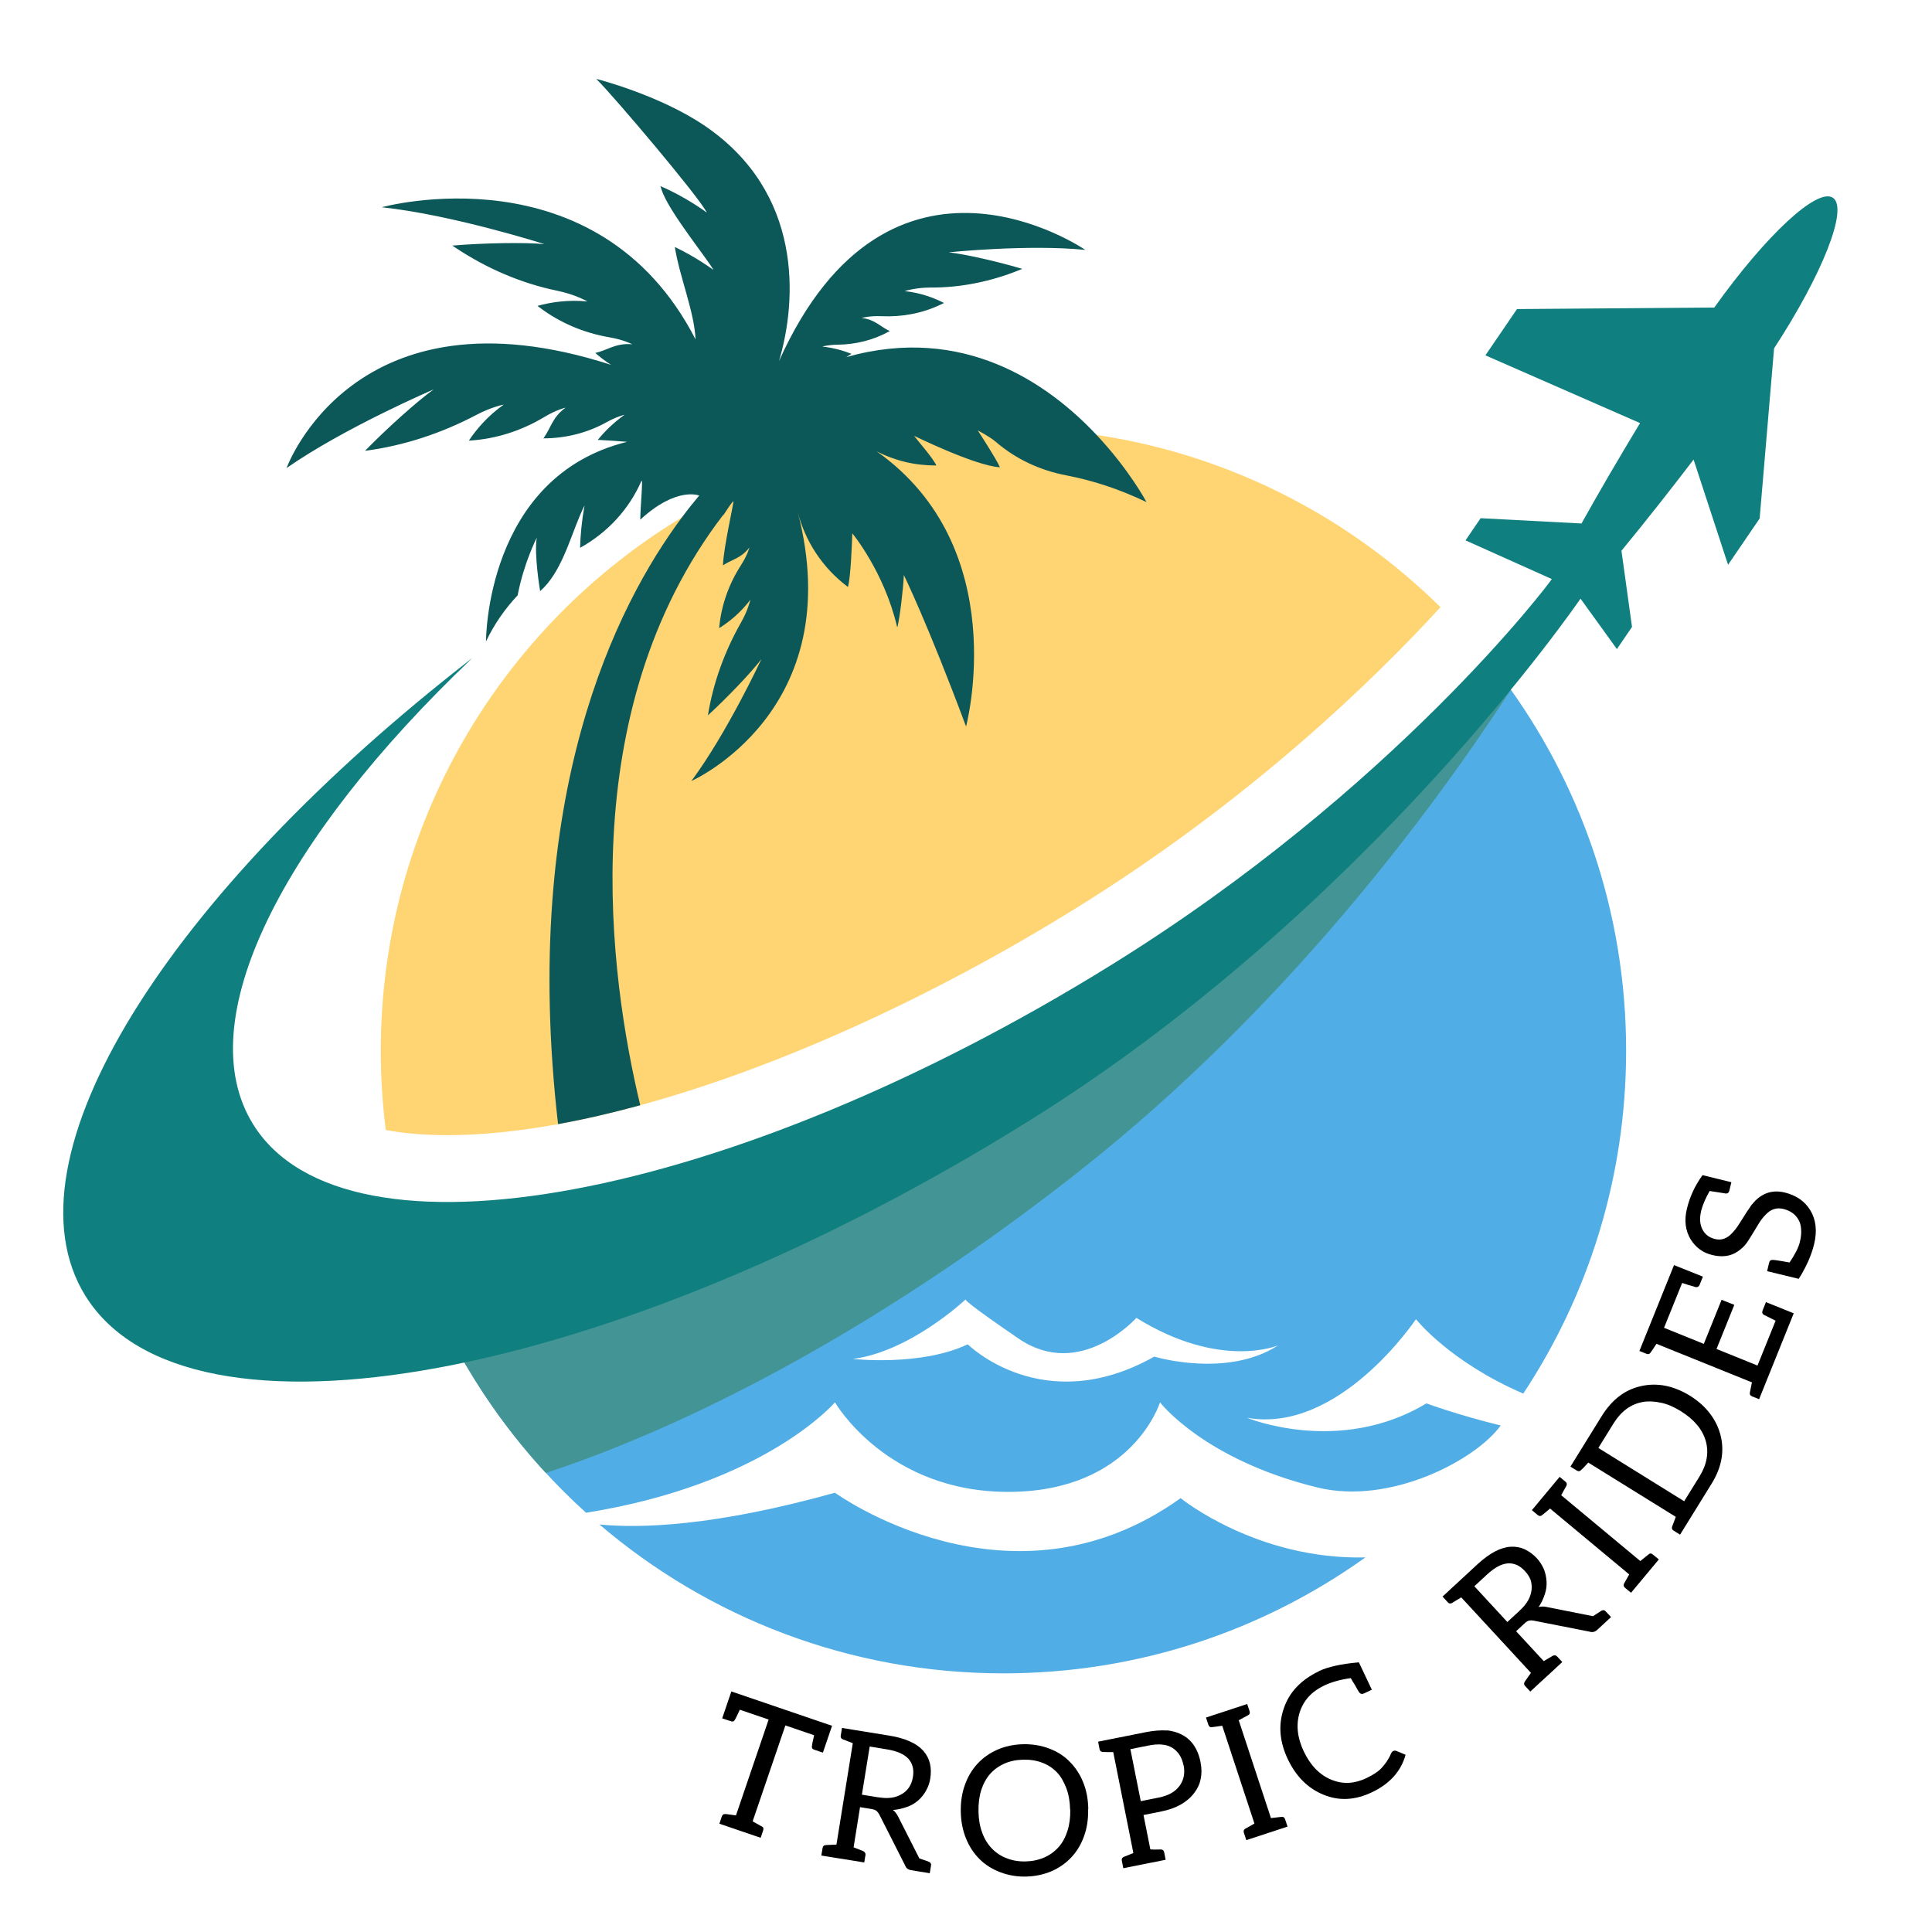 <svg xmlns="http://www.w3.org/2000/svg" xmlns:xlink="http://www.w3.org/1999/xlink" width="500" zoomAndPan="magnify" viewBox="0 0 375 375" height="500" preserveAspectRatio="xMidYMid meet" version="1.0"><defs><g/><clipPath id="5617b2f902"><path d="M 55 15.258 L 223 15.258 L 223 219 L 55 219 Z M 55 15.258 " clip-rule="nonzero"/></clipPath></defs><path fill="#51ade5" d="M 165.57 263.77 C 176.656 262.312 187.207 252.418 187.406 252.234 C 187.383 252.309 187.754 253.016 197.723 259.828 C 209.699 268.016 220.57 255.793 220.57 255.793 C 236.871 265.934 248.066 261.141 248.066 261.141 C 238.148 267.574 224.043 263.32 224.043 263.32 C 202.441 275.484 187.836 260.926 187.836 260.926 C 178.766 265.25 165.57 263.77 165.57 263.77 Z M 84.824 254.195 C 91.719 269.258 101.621 282.656 113.758 293.625 C 148.605 288.043 162.066 272.191 162.066 272.191 C 162.066 272.191 172.16 289.738 196.027 289.574 C 219.891 289.406 225.156 272.191 225.156 272.191 C 225.156 272.191 233.656 283.316 255.688 288.715 C 269.84 292.188 286.434 283.395 291.281 276.695 L 291.285 276.688 C 282.82 274.605 276.875 272.398 276.875 272.398 C 259.887 282.605 242.023 275.184 242.023 275.184 C 259.938 278.398 274.836 256.051 274.836 256.051 C 274.836 256.051 281.305 264.293 295.664 270.496 C 308.281 251.41 315.629 228.531 315.629 203.938 C 315.629 176.785 306.672 151.719 291.555 131.539 C 289.484 133.004 287.09 134.961 284.059 138.227 C 259.316 164.918 223.957 191.23 196.367 208.477 C 158.621 232.066 119.023 247.367 84.824 254.195 Z M 116.352 295.898 C 137.457 313.918 164.84 324.797 194.77 324.797 C 220.969 324.797 245.223 316.457 265.023 302.293 C 243.91 302.801 229.156 290.789 229.156 290.789 C 196.086 314.508 162.066 289.738 162.066 289.738 C 138.531 296.309 124.137 296.672 116.352 295.898 " fill-opacity="1" fill-rule="nonzero"/><path fill="#439595" d="M 196.367 208.477 C 223.957 191.23 259.316 164.918 284.059 138.227 C 287.09 134.961 289.484 133.004 291.555 131.539 C 292.129 132.309 292.695 133.09 293.254 133.875 C 278.551 156.52 250.086 195.246 209.793 227.082 C 174.059 255.316 137.25 275.562 105.957 285.91 C 97.344 276.578 90.176 265.887 84.824 254.195 C 119.023 247.367 158.621 232.066 196.367 208.477 " fill-opacity="1" fill-rule="nonzero"/><path fill="#ffd472" d="M 279.598 117.852 C 266.719 131.91 242.742 155.234 209.051 176.152 C 180.344 193.977 150.383 207.387 124.273 214.527 C 118.766 216.035 113.434 217.262 108.32 218.191 C 100.602 219.598 93.387 220.332 86.836 220.332 C 82.387 220.332 78.383 219.992 74.879 219.336 C 74.238 214.293 73.91 209.152 73.91 203.938 C 73.91 160.023 97.332 121.574 132.367 100.414 C 143.148 93.898 155.039 89.02 167.68 86.125 C 167.746 86.109 167.809 86.094 167.875 86.082 C 171.164 85.332 174.5 84.719 177.883 84.25 C 178.355 84.184 178.824 84.121 179.297 84.059 C 182.641 83.629 186.027 83.34 189.453 83.195 C 189.672 83.184 189.891 83.172 190.109 83.168 C 191.656 83.105 193.211 83.078 194.77 83.078 C 200.91 83.078 206.945 83.535 212.844 84.422 C 238.676 88.293 261.832 100.344 279.598 117.852 " fill-opacity="1" fill-rule="nonzero"/><path fill="#0f7f7f" d="M 344.348 67.613 C 353.73 53.23 358.801 40.457 355.777 38.395 C 352.754 36.332 342.711 45.711 332.742 59.695 L 294.449 59.988 L 288.316 68.973 L 318.336 82.121 C 314.473 88.492 310.469 95.32 306.969 101.609 L 287.391 100.582 L 284.457 104.883 L 301.203 112.395 C 300.906 112.984 270.715 153.137 215.895 187.176 C 141.742 233.215 67.094 247.145 49.137 218.234 C 36.688 198.203 54.738 162.871 91.664 127.734 C 32.59 173.5 0.008 224.848 16.582 251.527 C 36.344 283.332 118.625 268.25 200.059 217.352 C 265.914 176.191 306.605 116.402 306.781 116.199 L 313.84 125.984 L 316.773 121.684 L 314.723 106.902 C 319.301 101.344 324.199 95.125 328.723 89.203 L 335.414 109.625 L 341.547 100.637 L 344.348 67.613 " fill-opacity="1" fill-rule="nonzero"/><g clip-path="url(#5617b2f902)"><path fill="#0c5757" d="M 193.297 85.77 C 197.156 89.094 201.844 91.277 206.844 92.242 C 212.141 93.262 217.09 94.867 222.535 97.453 C 222.535 97.453 219.234 91.211 212.844 84.422 C 203.305 74.281 186.875 62.922 164.27 69.312 C 164.598 69.102 164.93 68.891 165.27 68.68 C 163.641 68.031 161.746 67.504 159.609 67.266 C 159.609 67.266 160.738 66.926 162.59 66.906 C 166.094 66.867 169.539 66.012 172.602 64.316 L 172.707 64.262 C 170.859 63.414 169.848 62.008 167.238 61.715 C 167.238 61.715 168.742 61.266 171.133 61.375 C 175.094 61.555 179.051 60.816 182.625 59.098 C 182.824 59 183.027 58.906 183.23 58.809 C 181.227 57.777 178.664 56.84 175.602 56.5 C 175.602 56.5 177.715 55.801 180.668 55.812 C 186.531 55.84 192.34 54.633 197.785 52.445 C 198.012 52.352 198.227 52.27 198.43 52.188 C 193.652 50.758 187.242 49.316 184.145 48.977 C 184.145 48.977 199.395 47.387 210.652 48.504 C 210.652 48.504 172.652 22.289 151.199 70.098 C 154.762 58.16 155.805 37.379 136.844 24.449 C 127.945 18.387 115.734 15.312 115.734 15.312 C 119.109 18.633 135.723 38.266 137.199 41.266 C 137.074 41.172 132.988 38.148 128.191 36.133 C 128.266 36.363 128.34 36.59 128.414 36.82 C 129.711 40.977 137.566 50.555 138.465 52.387 C 138.465 52.387 135.16 49.922 130.98 47.938 C 131.961 53.969 134.758 60.43 135.008 65.879 C 115.883 28.664 74.098 40.227 74.098 40.227 C 87.84 41.691 105.676 47.383 105.676 47.383 C 101.891 47.023 93.867 47.152 87.801 47.668 C 88.004 47.805 88.219 47.945 88.445 48.098 C 94.445 52.09 101.125 54.984 108.184 56.438 C 111.691 57.16 114.02 58.512 114.02 58.512 C 110.273 58.152 106.977 58.637 104.324 59.371 L 104.641 59.609 C 108.652 62.66 113.359 64.633 118.328 65.477 C 121.105 65.953 122.723 66.828 122.723 66.828 C 119.531 66.527 117.973 67.961 115.551 68.512 C 115.66 68.605 115.766 68.695 115.867 68.781 C 116.738 69.531 117.656 70.211 118.617 70.82 C 68.637 54.664 55.625 90.848 55.625 90.848 C 66.855 83.031 83.844 75.727 84.172 75.586 C 81.074 77.793 75.098 83.141 70.855 87.504 C 70.895 87.496 70.934 87.492 70.973 87.488 C 78.516 86.484 85.781 84.059 92.512 80.508 C 95.402 78.98 97.77 78.531 97.77 78.531 C 94.703 80.715 92.527 83.238 91.004 85.527 C 91.07 85.527 91.137 85.52 91.203 85.516 C 96.316 85.191 101.25 83.59 105.641 80.949 C 107.945 79.555 109.684 79.145 109.789 79.125 C 107.184 80.984 106.941 83.09 105.477 85.086 L 105.578 85.086 C 109.809 85.062 113.992 84.027 117.691 81.977 C 119.695 80.863 121.141 80.527 121.227 80.508 C 119.09 82.031 117.387 83.719 116.035 85.379 C 118.027 85.48 119.93 85.609 121.738 85.758 C 94.176 92.539 94.336 124.5 94.336 124.5 C 95.961 121.078 98.066 118.121 100.477 115.543 C 101.664 109.273 104.188 104.367 104.188 104.367 C 103.633 107.512 104.824 114.758 104.844 114.738 C 108.809 111.258 110.504 104.945 112.551 100.086 C 113.078 98.832 113.453 98.105 113.453 98.105 C 112.91 101.172 112.656 103.91 112.594 106.332 C 112.625 106.316 112.656 106.297 112.688 106.281 C 117.906 103.367 122.078 98.875 124.477 93.398 C 124.875 92.48 124.301 98.285 124.273 100.871 C 131.352 94.352 135.715 96.188 135.715 96.188 C 134.668 97.434 133.539 98.84 132.367 100.414 C 119.582 117.547 100.973 154.379 108.32 218.191 C 113.434 217.262 118.766 216.035 124.273 214.527 C 118.281 189.543 111.141 138.152 140.336 99.988 C 140.34 100.27 141.41 98.273 142.344 97.258 C 142.52 97.402 140.461 106.051 140.332 109.656 L 140.328 109.742 C 142.051 108.559 143.828 108.41 145.465 106.262 C 145.441 106.352 145.051 107.801 143.82 109.711 C 141.48 113.344 140.004 117.465 139.602 121.766 C 139.594 121.816 139.59 121.871 139.586 121.922 C 141.555 120.699 143.734 118.934 145.652 116.41 C 145.629 116.527 145.172 118.461 143.852 120.793 C 140.684 126.367 138.457 132.426 137.422 138.75 C 137.418 138.785 137.41 138.816 137.406 138.848 C 141.188 135.387 145.848 130.488 147.789 127.934 C 147.652 128.227 141.066 142.336 134.199 151.594 C 134.199 151.594 164.926 138.035 154.816 99.273 C 156.277 105.098 159.684 110.238 164.48 113.848 C 164.52 113.875 164.559 113.902 164.594 113.934 C 165.129 111.797 165.332 106.18 165.434 103.52 C 165.434 103.52 171.617 110.988 174.117 121.641 L 174.191 121.711 C 174.688 119.648 175.34 114.133 175.434 111.605 C 175.434 111.605 180.004 120.898 187.512 141.016 C 187.512 141.016 196.754 106.395 170.156 87.598 C 173.684 89.426 177.621 90.367 181.625 90.34 L 181.738 90.336 C 181.145 88.957 177.91 85.281 177.418 84.59 C 177.418 84.59 189.152 90.344 193.949 90.684 L 194.086 90.691 C 193.363 89.051 189.996 83.855 189.773 83.539 C 189.773 83.539 192.098 84.734 193.297 85.77 " fill-opacity="1" fill-rule="nonzero"/></g><g fill="#000000" fill-opacity="1"><g transform="translate(133.146, 351.762)"><g><path d="M 7.031 -18.234 L 8.812 -23.453 L 26.719 -17.344 L 27.828 -16.969 L 28.359 -16.797 L 26.578 -11.578 L 24.953 -12.125 C 24.598 -12.238 24.426 -12.422 24.438 -12.672 C 24.457 -13.066 24.602 -13.828 24.875 -14.953 L 19.297 -16.859 L 12.938 1.766 C 13.031 1.797 13.156 1.863 13.312 1.969 C 14.289 2.508 14.812 2.801 14.875 2.844 C 15.051 2.988 15.082 3.227 14.969 3.562 L 14.5 4.953 L 6.484 2.219 L 6.953 0.828 C 7.086 0.453 7.352 0.289 7.75 0.344 C 7.875 0.375 8.148 0.41 8.578 0.453 C 9.004 0.504 9.379 0.555 9.703 0.609 L 16.047 -18 L 10.453 -19.906 C 9.93 -18.758 9.578 -18.055 9.391 -17.797 C 9.266 -17.598 9.008 -17.566 8.625 -17.703 Z M 7.031 -18.234 "/></g></g></g><g fill="#000000" fill-opacity="1"><g transform="translate(158.277, 360.001)"><g><path d="M 1.141 0.156 L 1.391 -1.328 C 1.441 -1.66 1.645 -1.844 2 -1.875 L 4.078 -1.969 L 7.25 -21.656 C 6.156 -22.07 5.516 -22.316 5.328 -22.391 C 4.992 -22.523 4.852 -22.758 4.906 -23.094 L 5.156 -24.609 L 7.641 -24.203 L 14.297 -23.125 C 15.836 -22.883 17.176 -22.508 18.312 -22 C 19.395 -21.52 20.27 -20.91 20.938 -20.172 C 21.594 -19.41 22.02 -18.594 22.219 -17.719 C 22.438 -16.801 22.457 -15.812 22.281 -14.75 C 22.156 -13.938 21.879 -13.16 21.453 -12.422 C 21.078 -11.723 20.57 -11.094 19.938 -10.531 C 19.301 -9.977 18.582 -9.562 17.781 -9.281 C 16.82 -8.938 15.91 -8.738 15.047 -8.688 C 15.441 -8.363 15.758 -7.969 16 -7.5 L 20.172 0.719 C 21.316 1.102 21.941 1.32 22.047 1.375 L 22 1.359 C 22.344 1.504 22.488 1.742 22.438 2.078 L 22.188 3.594 L 21.562 3.484 L 19.688 3.188 L 18.594 3 C 17.977 2.906 17.582 2.598 17.406 2.078 L 12.391 -7.812 C 12.254 -8.07 12.078 -8.301 11.859 -8.5 C 11.68 -8.664 11.348 -8.789 10.859 -8.875 L 8.656 -9.234 L 7.406 -1.438 C 8.469 -1.02 9.086 -0.773 9.266 -0.703 C 9.41 -0.641 9.523 -0.539 9.609 -0.406 C 9.703 -0.281 9.738 -0.141 9.719 0.016 L 9.469 1.5 L 6.984 1.094 L 3.625 0.562 Z M 9.016 -11.656 L 12.188 -11.141 L 12.156 -11.156 C 13.164 -10.988 14.051 -10.961 14.812 -11.078 C 15.52 -11.18 16.195 -11.426 16.844 -11.812 C 17.426 -12.188 17.883 -12.633 18.219 -13.156 C 18.562 -13.688 18.797 -14.332 18.922 -15.094 C 19.16 -16.531 18.859 -17.719 18.016 -18.656 C 17.18 -19.539 15.797 -20.141 13.859 -20.453 L 10.531 -21 Z M 9.016 -11.656 "/></g></g></g><g fill="#000000" fill-opacity="1"><g transform="translate(186.003, 364.194)"><g><path d="M 1.5 -7.344 C 0.863 -8.914 0.523 -10.633 0.484 -12.5 C 0.441 -14.375 0.703 -16.109 1.266 -17.703 C 1.828 -19.297 2.641 -20.672 3.703 -21.828 C 4.773 -22.992 6.066 -23.91 7.578 -24.578 C 9.098 -25.242 10.766 -25.598 12.578 -25.641 C 14.391 -25.68 16.082 -25.398 17.656 -24.797 C 19.227 -24.203 20.547 -23.359 21.609 -22.266 C 22.734 -21.148 23.609 -19.816 24.234 -18.266 C 24.859 -16.754 25.191 -15.035 25.234 -13.109 L 25.203 -13.031 C 25.242 -11.133 24.988 -9.414 24.438 -7.875 C 23.883 -6.281 23.07 -4.906 22 -3.75 C 20.957 -2.613 19.688 -1.707 18.188 -1.031 C 16.613 -0.352 14.938 0.004 13.156 0.047 C 11.383 0.086 9.703 -0.195 8.109 -0.812 C 6.535 -1.414 5.207 -2.258 4.125 -3.344 C 3.008 -4.457 2.133 -5.789 1.5 -7.344 Z M 3.922 -12.547 C 3.953 -11.016 4.195 -9.645 4.656 -8.438 C 5.082 -7.258 5.703 -6.25 6.516 -5.406 C 7.328 -4.562 8.281 -3.93 9.375 -3.516 C 10.52 -3.066 11.75 -2.859 13.062 -2.891 C 14.375 -2.922 15.594 -3.18 16.719 -3.672 C 17.789 -4.148 18.711 -4.82 19.484 -5.688 C 20.234 -6.539 20.801 -7.582 21.188 -8.812 C 21.582 -10.039 21.766 -11.422 21.734 -12.953 L 21.703 -12.953 C 21.672 -14.516 21.426 -15.898 20.969 -17.109 C 20.477 -18.398 19.875 -19.422 19.156 -20.172 C 18.363 -21.004 17.414 -21.629 16.312 -22.047 C 15.219 -22.473 13.977 -22.672 12.594 -22.641 C 11.25 -22.609 10.039 -22.359 8.969 -21.891 C 7.883 -21.41 6.957 -20.742 6.188 -19.891 C 5.426 -19.016 4.848 -17.961 4.453 -16.734 C 4.066 -15.504 3.891 -14.109 3.922 -12.547 Z M 3.922 -12.547 "/></g></g></g><g fill="#000000" fill-opacity="1"><g transform="translate(216.844, 362.856)"><g><path d="M 1.188 -0.234 L 0.906 -1.672 C 0.832 -2.035 0.945 -2.285 1.25 -2.422 L 3.141 -3.188 L -0.766 -22.781 C -1.898 -22.77 -2.582 -22.781 -2.812 -22.812 C -3.145 -22.812 -3.348 -22.992 -3.422 -23.359 L -3.703 -24.797 L 5.547 -26.641 C 7.066 -26.941 8.445 -27.051 9.688 -26.969 L 9.688 -27 C 13.281 -26.562 15.441 -24.516 16.172 -20.859 C 16.641 -18.492 16.234 -16.488 14.953 -14.844 C 13.578 -13.031 11.461 -11.836 8.609 -11.266 L 5.109 -10.562 L 6.438 -3.891 C 6.719 -3.848 7.406 -3.844 8.5 -3.875 C 8.844 -3.863 9.051 -3.676 9.125 -3.312 L 9.406 -1.875 Z M 4.578 -13.25 L 8.078 -13.953 C 9.922 -14.316 11.254 -15.062 12.078 -16.188 C 12.93 -17.32 13.203 -18.672 12.891 -20.234 L 12.859 -20.266 C 12.555 -21.797 11.828 -22.914 10.672 -23.625 C 9.566 -24.301 8.031 -24.441 6.062 -24.047 L 2.562 -23.344 Z M 4.578 -13.25 "/></g></g></g><g fill="#000000" fill-opacity="1"><g transform="translate(240.767, 357.545)"><g><path d="M 1.141 -0.375 L 0.672 -1.797 C 0.555 -2.148 0.641 -2.41 0.922 -2.578 L 2.719 -3.594 L -3.531 -22.578 C -4.656 -22.41 -5.359 -22.316 -5.641 -22.297 C -5.922 -22.273 -6.113 -22.43 -6.219 -22.766 L -6.688 -24.172 L 1.312 -26.797 L 1.781 -25.391 C 1.895 -25.035 1.797 -24.781 1.484 -24.625 L -0.328 -23.641 L 5.922 -4.656 C 6.973 -4.789 7.691 -4.875 8.078 -4.906 C 8.359 -4.914 8.555 -4.754 8.672 -4.422 L 9.141 -3 Z M 1.141 -0.375 "/></g></g></g><g fill="#000000" fill-opacity="1"><g transform="translate(254.665, 353.097)"><g><path d="M -4.703 -11.641 C -6.316 -15.035 -6.578 -18.316 -5.484 -21.484 C -4.43 -24.641 -2.141 -27.055 1.391 -28.734 L 1.297 -28.719 C 3.098 -29.57 5.695 -30.145 9.094 -30.438 L 9.922 -28.688 L 11.609 -25.125 L 10.094 -24.406 C 9.688 -24.219 9.363 -24.301 9.125 -24.656 C 9.07 -24.707 8.812 -25.156 8.344 -26 C 8.195 -26.227 8.062 -26.445 7.938 -26.656 C 7.82 -26.863 7.727 -27.023 7.656 -27.141 C 7.582 -27.266 7.535 -27.344 7.516 -27.375 C 5.504 -27.094 3.785 -26.613 2.359 -25.938 C -0.055 -24.789 -1.641 -23.062 -2.391 -20.75 C -3.141 -18.363 -2.875 -15.82 -1.594 -13.125 C -0.281 -10.383 1.52 -8.551 3.812 -7.625 C 5.988 -6.75 8.227 -6.859 10.531 -7.953 C 11.82 -8.578 12.754 -9.176 13.328 -9.75 C 14.254 -10.719 14.922 -11.711 15.328 -12.734 C 15.453 -12.984 15.586 -13.141 15.734 -13.203 C 15.941 -13.305 16.133 -13.328 16.312 -13.266 L 18.156 -12.5 C 17.281 -9.301 15.102 -6.875 11.625 -5.219 C 8.375 -3.664 5.25 -3.504 2.25 -4.734 C -0.77 -5.953 -3.086 -8.254 -4.703 -11.641 Z M -4.703 -11.641 "/></g></g></g><g fill="#000000" fill-opacity="1"><g transform="translate(277.835, 341.362)"><g/></g></g><g fill="#000000" fill-opacity="1"><g transform="translate(286.841, 335.593)"><g/></g></g><g fill="#000000" fill-opacity="1"><g transform="translate(296.201, 329.126)"><g><path d="M 0.828 -0.797 L -0.203 -1.906 C -0.43 -2.156 -0.441 -2.43 -0.234 -2.734 L 0.953 -4.422 L -12.578 -19.078 C -13.578 -18.461 -14.164 -18.102 -14.344 -18 C -14.664 -17.82 -14.938 -17.852 -15.156 -18.094 L -16.203 -19.234 L -14.344 -20.953 L -9.391 -25.531 C -8.254 -26.582 -7.133 -27.398 -6.031 -27.984 C -4.988 -28.535 -3.969 -28.844 -2.969 -28.906 C -1.969 -28.957 -1.062 -28.789 -0.25 -28.406 C 0.602 -28.008 1.395 -27.422 2.125 -26.641 C 2.676 -26.035 3.125 -25.336 3.469 -24.547 C 3.758 -23.816 3.93 -23.031 3.984 -22.188 C 4.035 -21.352 3.926 -20.531 3.656 -19.719 C 3.344 -18.75 2.938 -17.91 2.438 -17.203 C 2.938 -17.328 3.445 -17.332 3.969 -17.219 L 13 -15.422 C 14.008 -16.098 14.566 -16.461 14.672 -16.516 L 14.641 -16.484 C 14.953 -16.66 15.223 -16.625 15.453 -16.375 L 16.5 -15.25 L 16.047 -14.828 L 14.641 -13.531 L 13.828 -12.781 C 13.379 -12.363 12.883 -12.242 12.344 -12.422 L 1.484 -14.562 C 1.203 -14.625 0.914 -14.629 0.625 -14.578 C 0.375 -14.535 0.07 -14.352 -0.281 -14.031 L -1.922 -12.5 L 3.438 -6.703 C 4.414 -7.285 4.988 -7.625 5.156 -7.719 C 5.289 -7.801 5.438 -7.836 5.594 -7.828 C 5.758 -7.816 5.895 -7.754 6 -7.641 L 7.031 -6.531 L 5.188 -4.812 L 2.688 -2.516 Z M -3.625 -14.297 L -1.266 -16.469 L -1.297 -16.453 C -0.535 -17.148 0.031 -17.832 0.406 -18.5 C 0.758 -19.113 0.984 -19.797 1.078 -20.547 C 1.141 -21.234 1.078 -21.867 0.891 -22.453 C 0.672 -23.055 0.297 -23.641 -0.234 -24.203 C -1.223 -25.273 -2.336 -25.766 -3.578 -25.672 C -4.785 -25.566 -6.109 -24.852 -7.547 -23.531 L -10.031 -21.234 Z M -3.625 -14.297 "/></g></g></g><g fill="#000000" fill-opacity="1"><g transform="translate(315.82, 310.077)"><g><path d="M 0.766 -0.922 L -0.391 -1.875 C -0.672 -2.113 -0.742 -2.379 -0.609 -2.672 L 0.406 -4.484 L -14.953 -17.266 C -15.816 -16.535 -16.363 -16.086 -16.594 -15.922 C -16.82 -15.754 -17.078 -15.785 -17.359 -16.016 L -18.484 -16.953 L -13.094 -23.422 L -11.969 -22.484 C -11.676 -22.242 -11.617 -21.969 -11.797 -21.656 L -12.797 -19.859 L 2.562 -7.078 C 3.383 -7.754 3.953 -8.211 4.266 -8.453 C 4.484 -8.609 4.727 -8.57 5 -8.344 L 6.156 -7.391 Z M 0.766 -0.922 "/></g></g></g><g fill="#000000" fill-opacity="1"><g transform="translate(325.458, 298.891)"><g><path d="M 0.641 -1.016 L -0.609 -1.797 C -0.922 -1.992 -1.016 -2.266 -0.891 -2.609 L -0.188 -4.469 L -17.172 -15 C -17.91 -14.188 -18.367 -13.711 -18.547 -13.578 C -18.797 -13.297 -19.078 -13.254 -19.391 -13.453 L -20.641 -14.219 L -14.547 -24.062 C -12.566 -27.238 -10.035 -29.164 -6.953 -29.844 C -3.773 -30.562 -0.586 -29.93 2.609 -27.953 C 4.203 -26.953 5.492 -25.789 6.484 -24.469 C 7.453 -23.188 8.129 -21.781 8.516 -20.25 C 9.285 -17.133 8.691 -14.004 6.734 -10.859 Z M 1.438 -7.5 L 4.406 -12.297 C 5.844 -14.617 6.254 -16.906 5.641 -19.156 C 5.004 -21.426 3.379 -23.375 0.766 -25 C -0.578 -25.832 -1.859 -26.375 -3.078 -26.625 C -4.398 -26.906 -5.578 -26.953 -6.609 -26.766 C -8.91 -26.348 -10.789 -24.973 -12.25 -22.641 L -15.219 -17.844 Z M 1.438 -7.5 "/></g></g></g><g fill="#000000" fill-opacity="1"><g transform="translate(340.988, 272.693)"><g><path d="M 0.453 -1.109 L -0.906 -1.656 C -1.258 -1.801 -1.406 -2.039 -1.344 -2.375 L -0.938 -4.375 L -19.469 -11.859 C -20.094 -10.891 -20.477 -10.32 -20.625 -10.156 C -20.801 -9.863 -21.062 -9.785 -21.406 -9.922 L -22.781 -10.469 L -16.062 -27.141 L -10.453 -24.891 L -11.078 -23.344 C -11.234 -22.957 -11.516 -22.801 -11.922 -22.875 C -11.941 -22.883 -12.047 -22.922 -12.234 -22.984 C -12.43 -23.047 -12.742 -23.133 -13.172 -23.25 C -13.598 -23.375 -14.035 -23.516 -14.484 -23.672 L -18 -14.969 L -10.281 -11.844 L -6.828 -20.406 L -4.359 -19.422 L -7.812 -10.859 L 0.141 -7.641 L 3.656 -16.344 C 2.27 -17.051 1.516 -17.43 1.391 -17.484 C 1.055 -17.672 0.977 -17.977 1.156 -18.406 L 1.781 -19.953 L 7.172 -17.781 Z M 0.453 -1.109 "/></g></g></g><g fill="#000000" fill-opacity="1"><g transform="translate(349.839, 249.672)"><g><path d="M -0.719 -1.453 L -6.844 -2.938 L -6.453 -4.594 C -6.359 -4.977 -6.109 -5.156 -5.703 -5.125 C -5.492 -5.125 -4.926 -5.047 -4 -4.891 L -2.484 -4.625 C -1.398 -6.238 -0.738 -7.547 -0.5 -8.547 C -0.258 -9.504 -0.176 -10.375 -0.25 -11.156 C -0.301 -11.863 -0.473 -12.457 -0.766 -12.938 C -1.359 -13.988 -2.332 -14.68 -3.688 -15.016 C -4.988 -15.336 -6.133 -14.969 -7.125 -13.906 C -7.625 -13.395 -8.047 -12.859 -8.391 -12.297 C -9.723 -10.078 -10.547 -8.758 -10.859 -8.344 C -11.285 -7.77 -11.848 -7.242 -12.547 -6.766 C -13.91 -5.828 -15.566 -5.598 -17.516 -6.078 C -19.316 -6.516 -20.711 -7.535 -21.703 -9.141 C -22.723 -10.859 -22.957 -12.836 -22.406 -15.078 C -21.844 -17.41 -20.832 -19.578 -19.375 -21.578 L -13.781 -20.203 L -14.172 -18.578 C -14.273 -18.16 -14.523 -17.973 -14.922 -18.016 C -14.93 -18.023 -15.047 -18.047 -15.266 -18.078 C -15.492 -18.109 -15.859 -18.164 -16.359 -18.25 C -16.867 -18.332 -17.414 -18.414 -18 -18.5 C -18.812 -17.062 -19.359 -15.785 -19.641 -14.672 C -19.992 -13.191 -19.898 -11.957 -19.359 -10.969 C -18.859 -10.039 -18.051 -9.441 -16.938 -9.172 C -15.727 -8.879 -14.633 -9.258 -13.656 -10.312 C -13.176 -10.801 -12.734 -11.367 -12.328 -12.016 C -11.203 -13.828 -10.352 -15.129 -9.781 -15.922 L -9.797 -15.859 C -8.086 -18.035 -5.957 -18.816 -3.406 -18.203 C -1.164 -17.648 0.484 -16.5 1.547 -14.75 C 2.648 -12.914 2.895 -10.727 2.281 -8.188 C 2.02 -7.125 1.645 -6.031 1.156 -4.906 C 0.812 -4.125 0.375 -3.27 -0.156 -2.344 Z M -0.719 -1.453 "/></g></g></g><g fill="#000000" fill-opacity="1"><g transform="translate(354.452, 228.893)"><g/></g></g></svg>